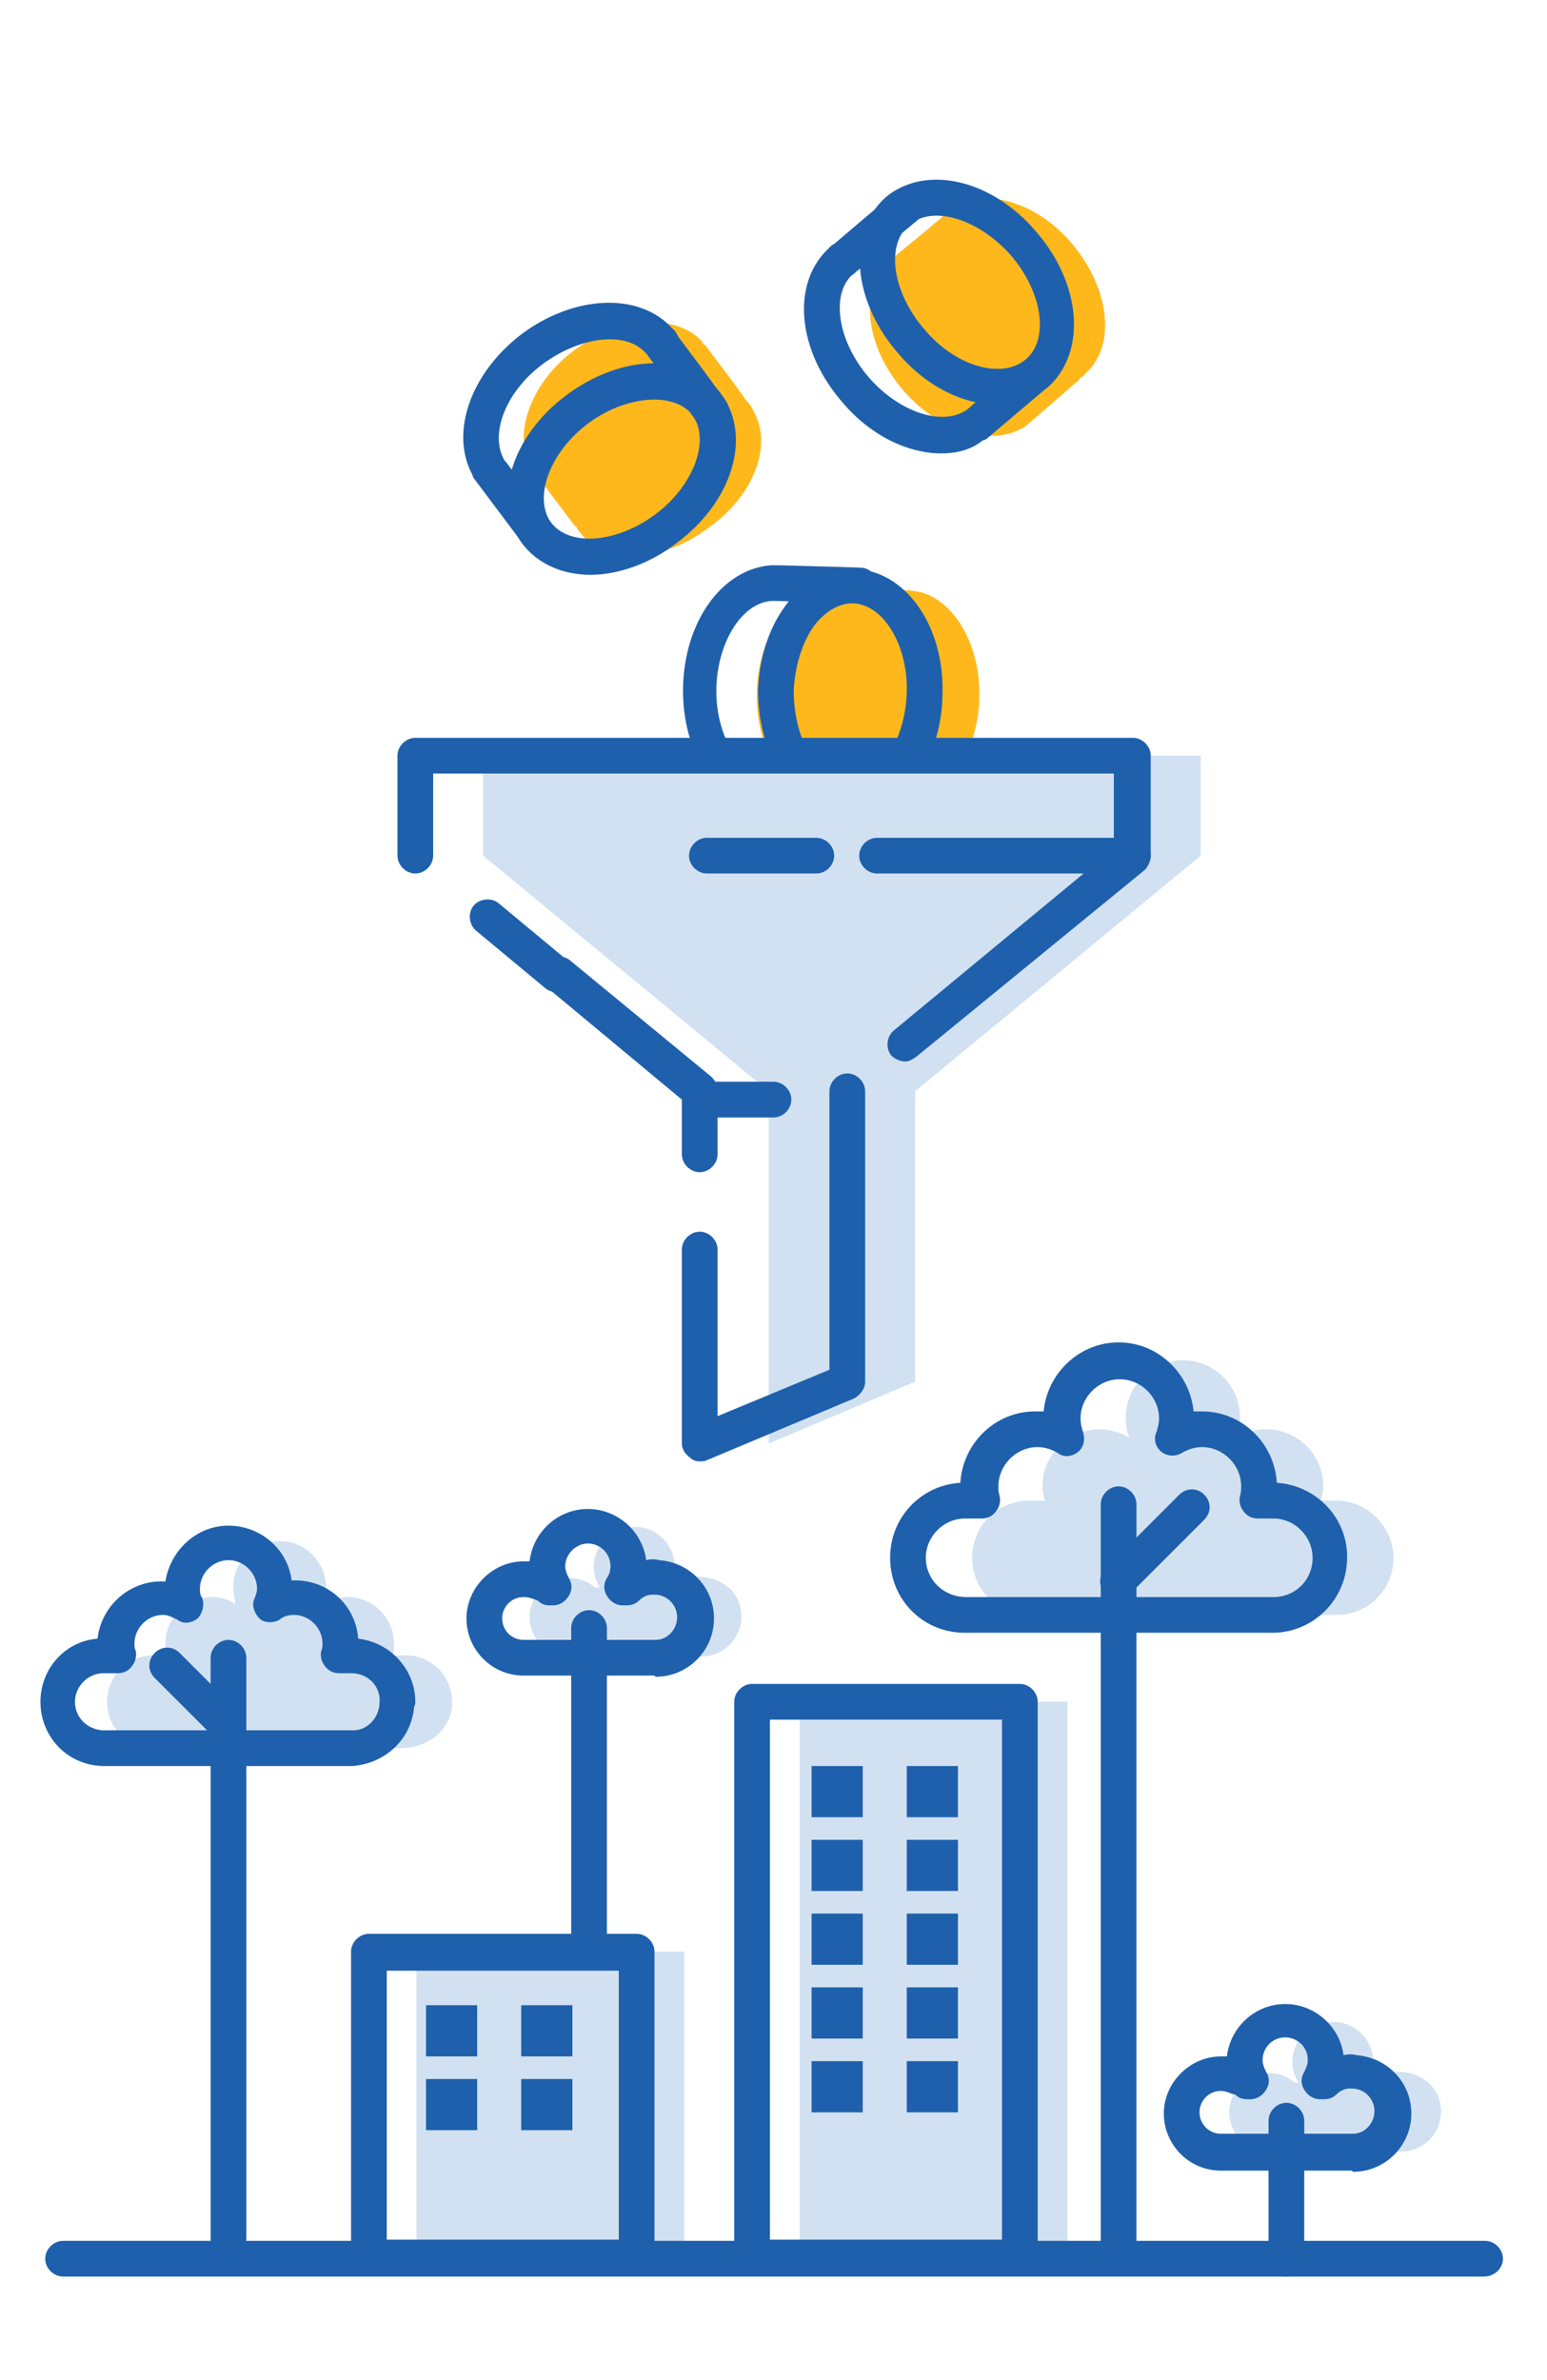 <?xml version="1.0" encoding="utf-8"?>
<svg xmlns="http://www.w3.org/2000/svg" fill="none" height="200" viewBox="0 0 130 200" width="130">
<path d="M89.7 143H67.2V189.7H89.7V143Z" fill="#D1E1F1"/>
<path d="M57.5 164H35V189.6H57.5V164Z" fill="#D1E1F1"/>
<path d="M117.1 130.9C117.1 128.3 114.9 126.1 112.3 126.1C112.2 126.1 112.1 126.1 112.1 126.1H111C111.1 125.7 111.2 125.3 111.2 124.9C111.2 122.2 109 120.1 106.4 120.1C105.5 120.1 104.6 120.4 103.9 120.8C104.1 120.3 104.2 119.7 104.2 119.1C104.2 116.4 102 114.3 99.4 114.3C96.8 114.3 94.6 116.5 94.6 119.1C94.6 119.7 94.7 120.3 94.9 120.8C94.2 120.4 93.3 120.1 92.4 120.1C89.7 120.1 87.6 122.3 87.6 124.9C87.6 125.3 87.7 125.7 87.8 126.1H86.7C86.6 126.1 86.5 126.1 86.5 126.1C83.8 126.1 81.7 128.2 81.7 130.9C81.7 133.6 83.8 135.6 86.3 135.7H112.5C115.1 135.6 117.1 133.5 117.1 130.9Z" fill="#D1E1F1"/>
<path d="M80.9 137.2C77.4 137.1 74.8 134.3 74.8 130.9C74.8 127.5 77.4 124.8 80.7 124.6C80.9 121.3 83.6 118.6 87 118.6C87.2 118.6 87.5 118.6 87.7 118.6C88 115.4 90.7 112.8 94 112.8C97.3 112.8 100 115.4 100.3 118.6C100.5 118.6 100.8 118.6 101 118.6C104.4 118.6 107.1 121.3 107.3 124.6C110.5 124.8 113.1 127.4 113.2 130.6C113.2 130.7 113.2 130.8 113.2 130.9C113.2 134.3 110.5 137.1 107.1 137.2H80.9ZM81.1 127.6C79.3 127.6 77.8 129.1 77.8 130.9C77.8 132.7 79.2 134.1 81 134.2H107.2C108.9 134.1 110.2 132.8 110.3 131.1C110.3 131 110.3 131 110.3 130.9C110.3 129.1 108.8 127.6 107 127.6C106.9 127.6 106.8 127.6 106.8 127.6H105.7C105.2 127.6 104.8 127.4 104.5 127C104.2 126.6 104.1 126.2 104.2 125.7C104.3 125.4 104.3 125.1 104.3 124.9C104.3 123.1 102.8 121.6 101 121.6C100.4 121.6 99.8 121.8 99.3 122.1C98.8 122.4 98.1 122.4 97.6 122C97.1 121.6 96.9 120.9 97.2 120.3C97.3 119.9 97.4 119.6 97.4 119.2C97.4 117.4 95.9 115.9 94.1 115.9C92.3 115.9 90.8 117.4 90.8 119.2C90.8 119.6 90.9 120 91 120.3C91.2 120.9 91.1 121.6 90.6 122C90.1 122.4 89.4 122.5 88.9 122.1C88.4 121.8 87.8 121.6 87.2 121.6C85.4 121.6 83.9 123.1 83.9 124.9C83.9 125.2 83.9 125.4 84 125.7C84.1 126.2 84 126.6 83.7 127C83.4 127.4 83 127.6 82.5 127.6H81.4C81.2 127.6 81.1 127.6 81.1 127.6Z" fill="#1F60AC"/>
<path d="M94 190.7C93.2 190.7 92.5 190 92.5 189.2V126.4C92.5 125.6 93.2 124.9 94 124.9C94.8 124.9 95.5 125.6 95.5 126.4V189.2C95.5 190 94.8 190.7 94 190.7Z" fill="#1F60AC"/>
<path d="M94 134.3C93.6 134.3 93.2 134.2 92.9 133.9C92.3 133.3 92.3 132.4 92.9 131.8L99.1 125.6C99.7 125 100.6 125 101.2 125.6C101.8 126.2 101.8 127.1 101.2 127.7L95 133.9C94.7 134.1 94.4 134.3 94 134.3Z" fill="#1F60AC"/>
<path d="M117.6 174.1C116.7 174.1 115.9 174.5 115.3 175H114.9C115.2 174.5 115.4 173.9 115.4 173.3C115.4 171.4 113.9 169.9 112 169.9C110.1 169.9 108.6 171.4 108.6 173.3C108.6 173.9 108.8 174.5 109.1 175H108.8C108.2 174.5 107.5 174.2 106.6 174.2C104.8 174.2 103.3 175.7 103.3 177.5C103.3 179.3 104.8 180.8 106.6 180.8C106.7 180.8 106.7 180.8 106.7 180.8H117.5C117.6 180.8 117.6 180.8 117.7 180.8C119.6 180.8 121.1 179.3 121.1 177.4C121.1 175.5 119.5 174.1 117.6 174.1Z" fill="#D1E1F1"/>
<path d="M108.1 191.3C107.3 191.3 106.6 190.6 106.6 189.8V178.2C106.6 177.4 107.3 176.7 108.1 176.7C108.9 176.7 109.6 177.4 109.6 178.2V189.8C109.6 190.7 109 191.3 108.1 191.3Z" fill="#1F60AC"/>
<path d="M113.5 182.4H102.7H102.6C99.9 182.4 97.8 180.2 97.8 177.6C97.8 175 100 172.8 102.6 172.8C102.8 172.8 102.9 172.8 103.1 172.8C103.4 170.3 105.5 168.4 108 168.4C110.5 168.4 112.6 170.3 112.9 172.7C113.3 172.6 113.7 172.6 114 172.7C116.6 172.9 118.6 175 118.6 177.6C118.6 180.3 116.4 182.5 113.7 182.5C113.6 182.4 113.6 182.4 113.5 182.4ZM102.6 175.7C101.6 175.7 100.8 176.5 100.8 177.5C100.8 178.5 101.6 179.3 102.6 179.3H102.7H113.2C113.3 179.3 113.5 179.3 113.7 179.3C114.7 179.3 115.5 178.4 115.5 177.4C115.5 176.4 114.7 175.5 113.6 175.5C113.5 175.5 113.5 175.5 113.4 175.5C112.9 175.5 112.5 175.8 112.3 176C112 176.3 111.6 176.4 111.3 176.4H110.9C110.4 176.4 109.9 176.1 109.6 175.6C109.3 175.1 109.3 174.6 109.6 174.1C109.7 173.9 109.9 173.5 109.9 173.1C109.9 172 109 171.2 108 171.2C106.9 171.2 106.1 172.1 106.1 173.1C106.1 173.4 106.2 173.7 106.4 174.1C106.7 174.6 106.7 175.1 106.4 175.6C106.1 176.1 105.6 176.4 105.1 176.4H104.8C104.4 176.4 104.1 176.3 103.8 176C103.5 176 103.1 175.7 102.6 175.7Z" fill="#1F60AC"/>
<path d="M58.9 132.5C58 132.5 57.2 132.9 56.6 133.4H56.2C56.5 132.9 56.7 132.3 56.7 131.7C56.7 129.8 55.2 128.3 53.3 128.3C51.4 128.3 49.9 129.8 49.9 131.7C49.9 132.3 50.1 132.9 50.4 133.4H50C49.4 132.9 48.7 132.6 47.8 132.6C46 132.6 44.5 134.1 44.5 135.9C44.5 137.7 46 139.2 47.8 139.2H47.9H58.7C58.7 139.2 58.8 139.2 58.9 139.2C60.8 139.2 62.3 137.7 62.3 135.8C62.3 133.9 60.8 132.6 58.9 132.5Z" fill="#D1E1F1"/>
<path d="M49.5 164.6C48.7 164.6 48 163.9 48 163.1V136.8C48 136 48.7 135.3 49.5 135.3C50.3 135.3 51 136 51 136.8V163.1C51 163.9 50.3 164.6 49.5 164.6Z" fill="#1F60AC"/>
<path d="M54.9 140.8H44.2C44.1 140.8 44.1 140.8 44 140.8C41.3 140.8 39.2 138.6 39.2 136C39.2 133.4 41.4 131.2 44 131.2C44.2 131.2 44.3 131.2 44.5 131.2C44.8 128.7 46.9 126.8 49.4 126.8C51.9 126.8 54 128.7 54.3 131.1C54.7 131 55 131 55.4 131.1C58 131.3 60 133.4 60 136C60 138.7 57.8 140.9 55.1 140.9C55 140.8 55 140.8 54.9 140.8ZM44 134.2C43 134.2 42.2 135 42.2 136C42.2 137 43 137.8 44 137.8H44.1H54.6C54.7 137.8 54.9 137.8 55.1 137.8C56.1 137.8 56.9 136.9 56.9 135.9C56.9 134.9 56.1 134 55 134C54.9 134 54.9 134 54.8 134C54.3 134 53.9 134.3 53.7 134.5C53.4 134.8 53 134.9 52.7 134.9H52.3C51.8 134.9 51.3 134.6 51 134.1C50.7 133.6 50.7 133.1 51 132.6C51.2 132.3 51.3 132 51.3 131.6C51.3 130.5 50.4 129.7 49.4 129.7C48.4 129.7 47.5 130.6 47.5 131.6C47.5 131.9 47.6 132.2 47.8 132.6C48.1 133.1 48.1 133.6 47.8 134.1C47.5 134.6 47 134.9 46.5 134.9H46.2C45.8 134.9 45.5 134.8 45.2 134.5C44.9 134.4 44.5 134.2 44 134.2Z" fill="#1F60AC"/>
<path d="M85.6 191.2H63.2C62.4 191.2 61.7 190.5 61.7 189.7V143C61.7 142.2 62.4 141.5 63.2 141.5H85.7C86.5 141.5 87.2 142.2 87.2 143V189.7C87.1 190.5 86.5 191.2 85.6 191.2ZM64.7 188.2H84.2V144.5H64.7V188.2Z" fill="#1F60AC"/>
<path d="M53.4 191.2H31C30.2 191.2 29.5 190.5 29.5 189.7V164C29.5 163.2 30.2 162.5 31 162.5H53.5C54.3 162.5 55 163.2 55 164V189.6C54.9 190.5 54.3 191.2 53.4 191.2ZM32.5 188.2H52V165.6H32.5V188.2Z" fill="#1F60AC"/>
<path d="M124.7 191.3H5.3C4.5 191.3 3.8 190.6 3.8 189.8C3.8 189 4.5 188.3 5.3 188.3H124.8C125.6 188.3 126.3 189 126.3 189.8C126.3 190.6 125.6 191.3 124.7 191.3Z" fill="#1F60AC"/>
<path d="M40.1 168.5H35.8V172.8H40.1V168.5Z" fill="#1F60AC"/>
<path d="M48.1 168.5H43.8V172.8H48.1V168.5Z" fill="#1F60AC"/>
<path d="M40.1 174.7H35.8V179H40.1V174.7Z" fill="#1F60AC"/>
<path d="M48.1 174.7H43.8V179H48.1V174.7Z" fill="#1F60AC"/>
<path d="M72.5 148.4H68.2V152.7H72.5V148.4Z" fill="#1F60AC"/>
<path d="M80.5 148.4H76.2V152.7H80.5V148.4Z" fill="#1F60AC"/>
<path d="M72.5 154.6H68.2V158.9H72.5V154.6Z" fill="#1F60AC"/>
<path d="M80.5 154.6H76.2V158.9H80.5V154.6Z" fill="#1F60AC"/>
<path d="M72.5 160.8H68.2V165.1H72.5V160.8Z" fill="#1F60AC"/>
<path d="M80.5 160.8H76.2V165.1H80.5V160.8Z" fill="#1F60AC"/>
<path d="M72.5 167H68.2V171.3H72.5V167Z" fill="#1F60AC"/>
<path d="M80.5 167H76.2V171.3H80.5V167Z" fill="#1F60AC"/>
<path d="M72.5 173.2H68.2V177.5H72.5V173.2Z" fill="#1F60AC"/>
<path d="M80.5 173.2H76.2V177.5H80.5V173.2Z" fill="#1F60AC"/>
<path d="M38 143C38 140.9 36.3 139.1 34.1 139.1C34 139.1 34 139.1 33.9 139.1H33C33.1 138.8 33.1 138.5 33.1 138.1C33.1 136 31.4 134.2 29.2 134.2C28.5 134.2 27.8 134.4 27.2 134.8C27.4 134.4 27.4 133.9 27.4 133.4C27.4 131.3 25.7 129.5 23.5 129.5C21.3 129.5 19.6 131.2 19.6 133.4C19.6 133.9 19.7 134.3 19.8 134.8C19.2 134.4 18.5 134.2 17.8 134.2C15.7 134.2 13.9 135.9 13.9 138.1C13.9 138.4 14 138.7 14 139.1H13.1C13 139.1 13 139.1 12.9 139.1C10.8 139.1 9 140.8 9 143C9 145.2 10.7 146.8 12.7 146.9H33.8C36.3 146.8 38 145.1 38 143Z" fill="#D1E1F1"/>
<path d="M8.6 148.4C5.6 148.3 3.4 145.9 3.4 143C3.4 140.2 5.5 137.9 8.2 137.7C8.5 134.9 11 132.7 13.9 132.9C14.3 130.3 16.5 128.2 19.2 128.2C21.9 128.2 24.2 130.2 24.5 132.8C24.6 132.8 24.7 132.8 24.8 132.8C27.6 132.8 29.9 134.9 30.1 137.7C32.8 138 34.9 140.3 34.9 143C34.9 143.1 34.9 143.3 34.8 143.4C34.6 146.1 32.4 148.2 29.6 148.4H8.6ZM8.7 140.6C7.4 140.6 6.3 141.7 6.3 143C6.3 144.3 7.3 145.3 8.6 145.4H29.7C30.9 145.4 31.9 144.3 31.9 143C31.9 142.9 31.9 142.8 31.9 142.7C31.8 141.5 30.8 140.6 29.5 140.6H28.5C28 140.6 27.6 140.4 27.3 140C27 139.6 26.9 139.2 27 138.7C27.1 138.5 27.1 138.3 27.1 138.1C27.1 136.8 26 135.7 24.7 135.7C24.3 135.7 23.8 135.8 23.5 136.1C23 136.4 22.2 136.4 21.8 136C21.4 135.6 21.1 134.9 21.4 134.3C21.5 134 21.6 133.8 21.6 133.5C21.6 132.2 20.5 131.1 19.2 131.1C17.9 131.1 16.8 132.2 16.8 133.5C16.8 133.8 16.8 134 17 134.3C17.2 134.9 17 135.6 16.6 136C16.1 136.4 15.4 136.5 14.9 136.1C14.5 135.9 14.1 135.7 13.7 135.7C12.4 135.7 11.3 136.8 11.3 138.1C11.3 138.3 11.3 138.5 11.4 138.7C11.5 139.1 11.4 139.6 11.1 140C10.8 140.4 10.4 140.6 9.9 140.6H8.7Z" fill="#1F60AC"/>
<path d="M19.2 190.3C18.4 190.3 17.7 189.6 17.7 188.8V139.3C17.7 138.5 18.4 137.8 19.2 137.8C20 137.8 20.7 138.5 20.7 139.3V188.8C20.7 189.6 20 190.3 19.2 190.3Z" fill="#1F60AC"/>
<path d="M18.7 146C18.3 146 17.9 145.9 17.6 145.6L13 141C12.4 140.4 12.4 139.5 13 138.9C13.6 138.3 14.5 138.3 15.1 138.9L19.7 143.5C20.3 144.1 20.3 145 19.7 145.6C19.5 145.8 19.1 146 18.7 146Z" fill="#1F60AC"/>
<path d="M77.1 49.7C76.8 49.7 76.6 49.6 76.3 49.6C76.1 49.6 75.9 49.6 75.6 49.6L73.9 49.5L70.3 49.4C70.2 49.4 70.1 49.4 70 49.4C69.9 49.4 69.8 49.4 69.7 49.4H69.6C66.3 49.6 63.7 53.5 63.6 58.2C63.5 63 66 67 69.3 67.3L75.2 67.4L75.3 67.3C75.5 67.3 75.7 67.4 75.9 67.4C79.3 67.5 82.2 63.5 82.3 58.6C82.4 54.1 80.1 50.3 77.1 49.7Z" fill="#FFB81C"/>
<path d="M70.6 68.5L64.6 68.4C64.4 68.4 64.3 68.4 64.1 68.3C60.2 67.6 57.3 63.2 57.4 57.8C57.5 52.2 60.7 47.8 64.8 47.5H64.9H65C65.1 47.5 65.3 47.5 65.4 47.5H65.5L69.1 47.6L72.3 47.7C73.1 47.7 73.8 48.4 73.7 49.3C73.7 50.1 73 50.8 72.1 50.7L69 50.6L65.4 50.5C65.3 50.5 65.2 50.5 65.1 50.5C65 50.5 65 50.5 64.9 50.5H64.8C62.3 50.7 60.3 54 60.2 57.8C60.1 61.7 62.1 65.1 64.5 65.3C64.6 65.3 64.6 65.3 64.7 65.3L70.4 65.4C71.2 65.4 71.9 66.1 71.9 66.9C72.1 67.9 71.4 68.5 70.6 68.5Z" fill="#1F60AC"/>
<path d="M71.4 68.6H71.3C69.1 68.6 67.1 67.4 65.7 65.2C64.4 63.2 63.7 60.7 63.7 58C63.8 55.3 64.6 52.8 66 50.9C67.5 48.8 69.6 47.7 71.7 47.8C76.1 47.9 79.4 52.6 79.2 58.4C79.1 64.1 75.7 68.6 71.4 68.6ZM71.6 50.7C70.5 50.7 69.3 51.4 68.4 52.6C67.4 54 66.8 56 66.7 58C66.7 60.1 67.2 62 68.1 63.5C69 64.8 70.1 65.5 71.3 65.5C73.9 65.6 76.1 62.2 76.2 58.1C76.3 54.2 74.2 50.7 71.6 50.7Z" fill="#1F60AC"/>
<path d="M100.9 63.5H40.6V71.9L64.6 91.7V121.3L76.9 116.1V91.7L100.9 71.9V63.5Z" fill="#D1E1F1"/>
<path d="M63.4 34.7C63.3 34.5 63.2 34.2 63 34C62.9 33.8 62.7 33.7 62.6 33.5L61.6 32.1L59.4 29.2C59.4 29.1 59.3 29 59.2 29C59.1 28.9 59.1 28.9 59 28.8V28.7C56.8 26.3 52.1 26.6 48.3 29.4C44.5 32.2 43 36.7 44.7 39.4L48.3 44.2H48.4C48.5 44.4 48.6 44.6 48.7 44.7C50.8 47.5 55.7 47.3 59.6 44.3C63.3 41.7 64.9 37.5 63.4 34.7Z" fill="#FFB81C"/>
<path d="M44.7 45.7C44.2 45.7 43.8 45.5 43.5 45.1L39.9 40.3C39.8 40.2 39.7 40 39.7 39.9C37.8 36.4 39.5 31.4 43.8 28.1C48.2 24.8 53.7 24.5 56.5 27.6L56.6 27.7C56.7 27.8 56.8 27.9 56.9 28.1L57 28.3L59.1 31.1L61 33.7C61.5 34.4 61.3 35.3 60.7 35.8C60 36.3 59.1 36.1 58.6 35.5L56.8 33L54.6 30.1C54.6 30.1 54.6 30 54.5 30L54.4 29.8C54.3 29.7 54.2 29.6 54.2 29.6C52.5 27.8 48.7 28.3 45.6 30.6C42.5 32.9 41.1 36.5 42.4 38.7L42.5 38.8L45.9 43.3C46.4 44 46.3 44.9 45.6 45.4C45.3 45.6 45 45.7 44.7 45.7Z" fill="#1F60AC"/>
<path d="M49.6 48.3C47.3 48.3 45.2 47.4 43.9 45.7C41.3 42.2 42.9 36.7 47.6 33.2C52.3 29.7 58 29.6 60.6 33.1C63.2 36.6 61.6 42.1 56.9 45.6C54.6 47.4 51.9 48.3 49.6 48.3ZM49.4 35.6C46.2 38 44.8 41.8 46.3 43.9C47.9 46 51.9 45.6 55.1 43.2C58.3 40.8 59.7 37 58.2 34.9C56.7 32.9 52.6 33.2 49.4 35.6Z" fill="#1F60AC"/>
<path d="M80.2 17.3C80 17.4 79.8 17.6 79.6 17.8C79.4 17.9 79.3 18.1 79.1 18.3L77.8 19.4L75 21.7C74.9 21.8 74.8 21.8 74.8 21.9C74.7 22 74.7 22 74.6 22.1L74.5 22.2C72.2 24.6 72.8 29.2 75.9 32.8C79 36.4 83.5 37.6 86.2 35.8L90.7 31.9V31.8C90.9 31.7 91.1 31.6 91.2 31.4C93.8 29.1 93.3 24.3 90.1 20.5C87.2 17 82.9 15.8 80.2 17.3Z" fill="#FFB81C"/>
<path d="M79.1 38.1C76.3 38.1 73.1 36.6 70.7 33.7C67.1 29.5 66.5 24.1 69.4 21.1L69.5 21L69.6 20.9C69.7 20.8 69.8 20.7 69.9 20.6L70.1 20.5L72.8 18.2L75.2 16.2C75.8 15.7 76.8 15.8 77.3 16.4C77.8 17 77.7 18 77.1 18.5L74.7 20.5L72 22.8C72 22.8 71.9 22.8 71.9 22.9L71.5 23.2C69.8 25 70.5 28.8 73 31.7C75.5 34.6 79.2 35.9 81.3 34.4L81.4 34.3L85.7 30.6C86.3 30.1 87.3 30.1 87.8 30.8C88.3 31.4 88.3 32.4 87.6 32.9L83 36.8C82.9 36.9 82.7 37 82.6 37C81.6 37.8 80.4 38.1 79.1 38.1Z" fill="#1F60AC"/>
<path d="M83.8 34C81 34 77.8 32.5 75.4 29.6C71.6 25.2 71.2 19.5 74.4 16.6C77.7 13.8 83.3 15 87.1 19.5C90.9 23.9 91.3 29.6 88.1 32.5C86.9 33.5 85.4 34 83.8 34ZM76.4 18.9C74.4 20.6 75 24.6 77.7 27.7C80.3 30.8 84.2 31.9 86.2 30.2C88.2 28.5 87.6 24.5 84.9 21.4C82.2 18.4 78.4 17.2 76.4 18.9Z" fill="#1F60AC"/>
<path d="M76.1 89.2C75.7 89.2 75.2 89 74.9 88.7C74.4 88.1 74.5 87.1 75.1 86.6L93.6 71.3V65H36.4V71.9C36.4 72.7 35.7 73.4 34.9 73.4C34.1 73.4 33.4 72.7 33.4 71.9V63.5C33.4 62.7 34.1 62 34.9 62H95.2C96 62 96.7 62.7 96.7 63.5V71.9C96.7 72.3 96.5 72.8 96.2 73.1L77 88.8C76.7 89 76.4 89.2 76.1 89.2Z" fill="#1F60AC"/>
<path d="M58.8 122.8C58.5 122.8 58.2 122.7 58 122.5C57.6 122.2 57.3 121.8 57.3 121.3V105C57.3 104.2 58 103.5 58.8 103.5C59.6 103.5 60.3 104.2 60.3 105V119L69.7 115.1V91.7C69.7 90.9 70.4 90.2 71.2 90.2C72 90.2 72.7 90.9 72.7 91.7V116.1C72.7 116.7 72.3 117.2 71.8 117.5L59.4 122.7C59.2 122.8 59 122.8 58.8 122.8Z" fill="#1F60AC"/>
<path d="M58.8 98.5C58 98.5 57.3 97.8 57.3 97V92.4L46 83C45.4 82.5 45.3 81.5 45.8 80.9C46.3 80.3 47.3 80.2 47.9 80.7L59.8 90.5C60.1 90.8 60.3 91.2 60.3 91.7V97C60.3 97.8 59.6 98.5 58.8 98.5Z" fill="#1F60AC"/>
<path d="M46.9 83.4C46.6 83.4 46.2 83.3 45.9 83.1L40 78.2C39.4 77.7 39.3 76.7 39.8 76.1C40.3 75.5 41.3 75.4 41.9 75.9L47.8 80.8C48.4 81.3 48.5 82.3 48 82.9C47.8 83.2 47.4 83.4 46.9 83.4Z" fill="#1F60AC"/>
<path d="M95.1 73.4H73.7C72.9 73.4 72.2 72.7 72.2 71.9C72.2 71.1 72.9 70.4 73.7 70.4H95.2C96 70.4 96.7 71.1 96.7 71.9C96.7 72.7 96 73.4 95.1 73.4Z" fill="#1F60AC"/>
<path d="M68.6 73.4H59.4C58.6 73.4 57.9 72.7 57.9 71.9C57.9 71.1 58.6 70.4 59.4 70.4H68.6C69.4 70.4 70.1 71.1 70.1 71.9C70.1 72.7 69.4 73.4 68.6 73.4Z" fill="#1F60AC"/>
<path d="M65 93.9H59.3C58.5 93.9 57.8 93.2 57.8 92.4C57.8 91.6 58.5 90.9 59.3 90.9H65C65.8 90.9 66.5 91.6 66.5 92.4C66.5 93.2 65.8 93.9 65 93.9Z" fill="#1F60AC"/>
</svg>